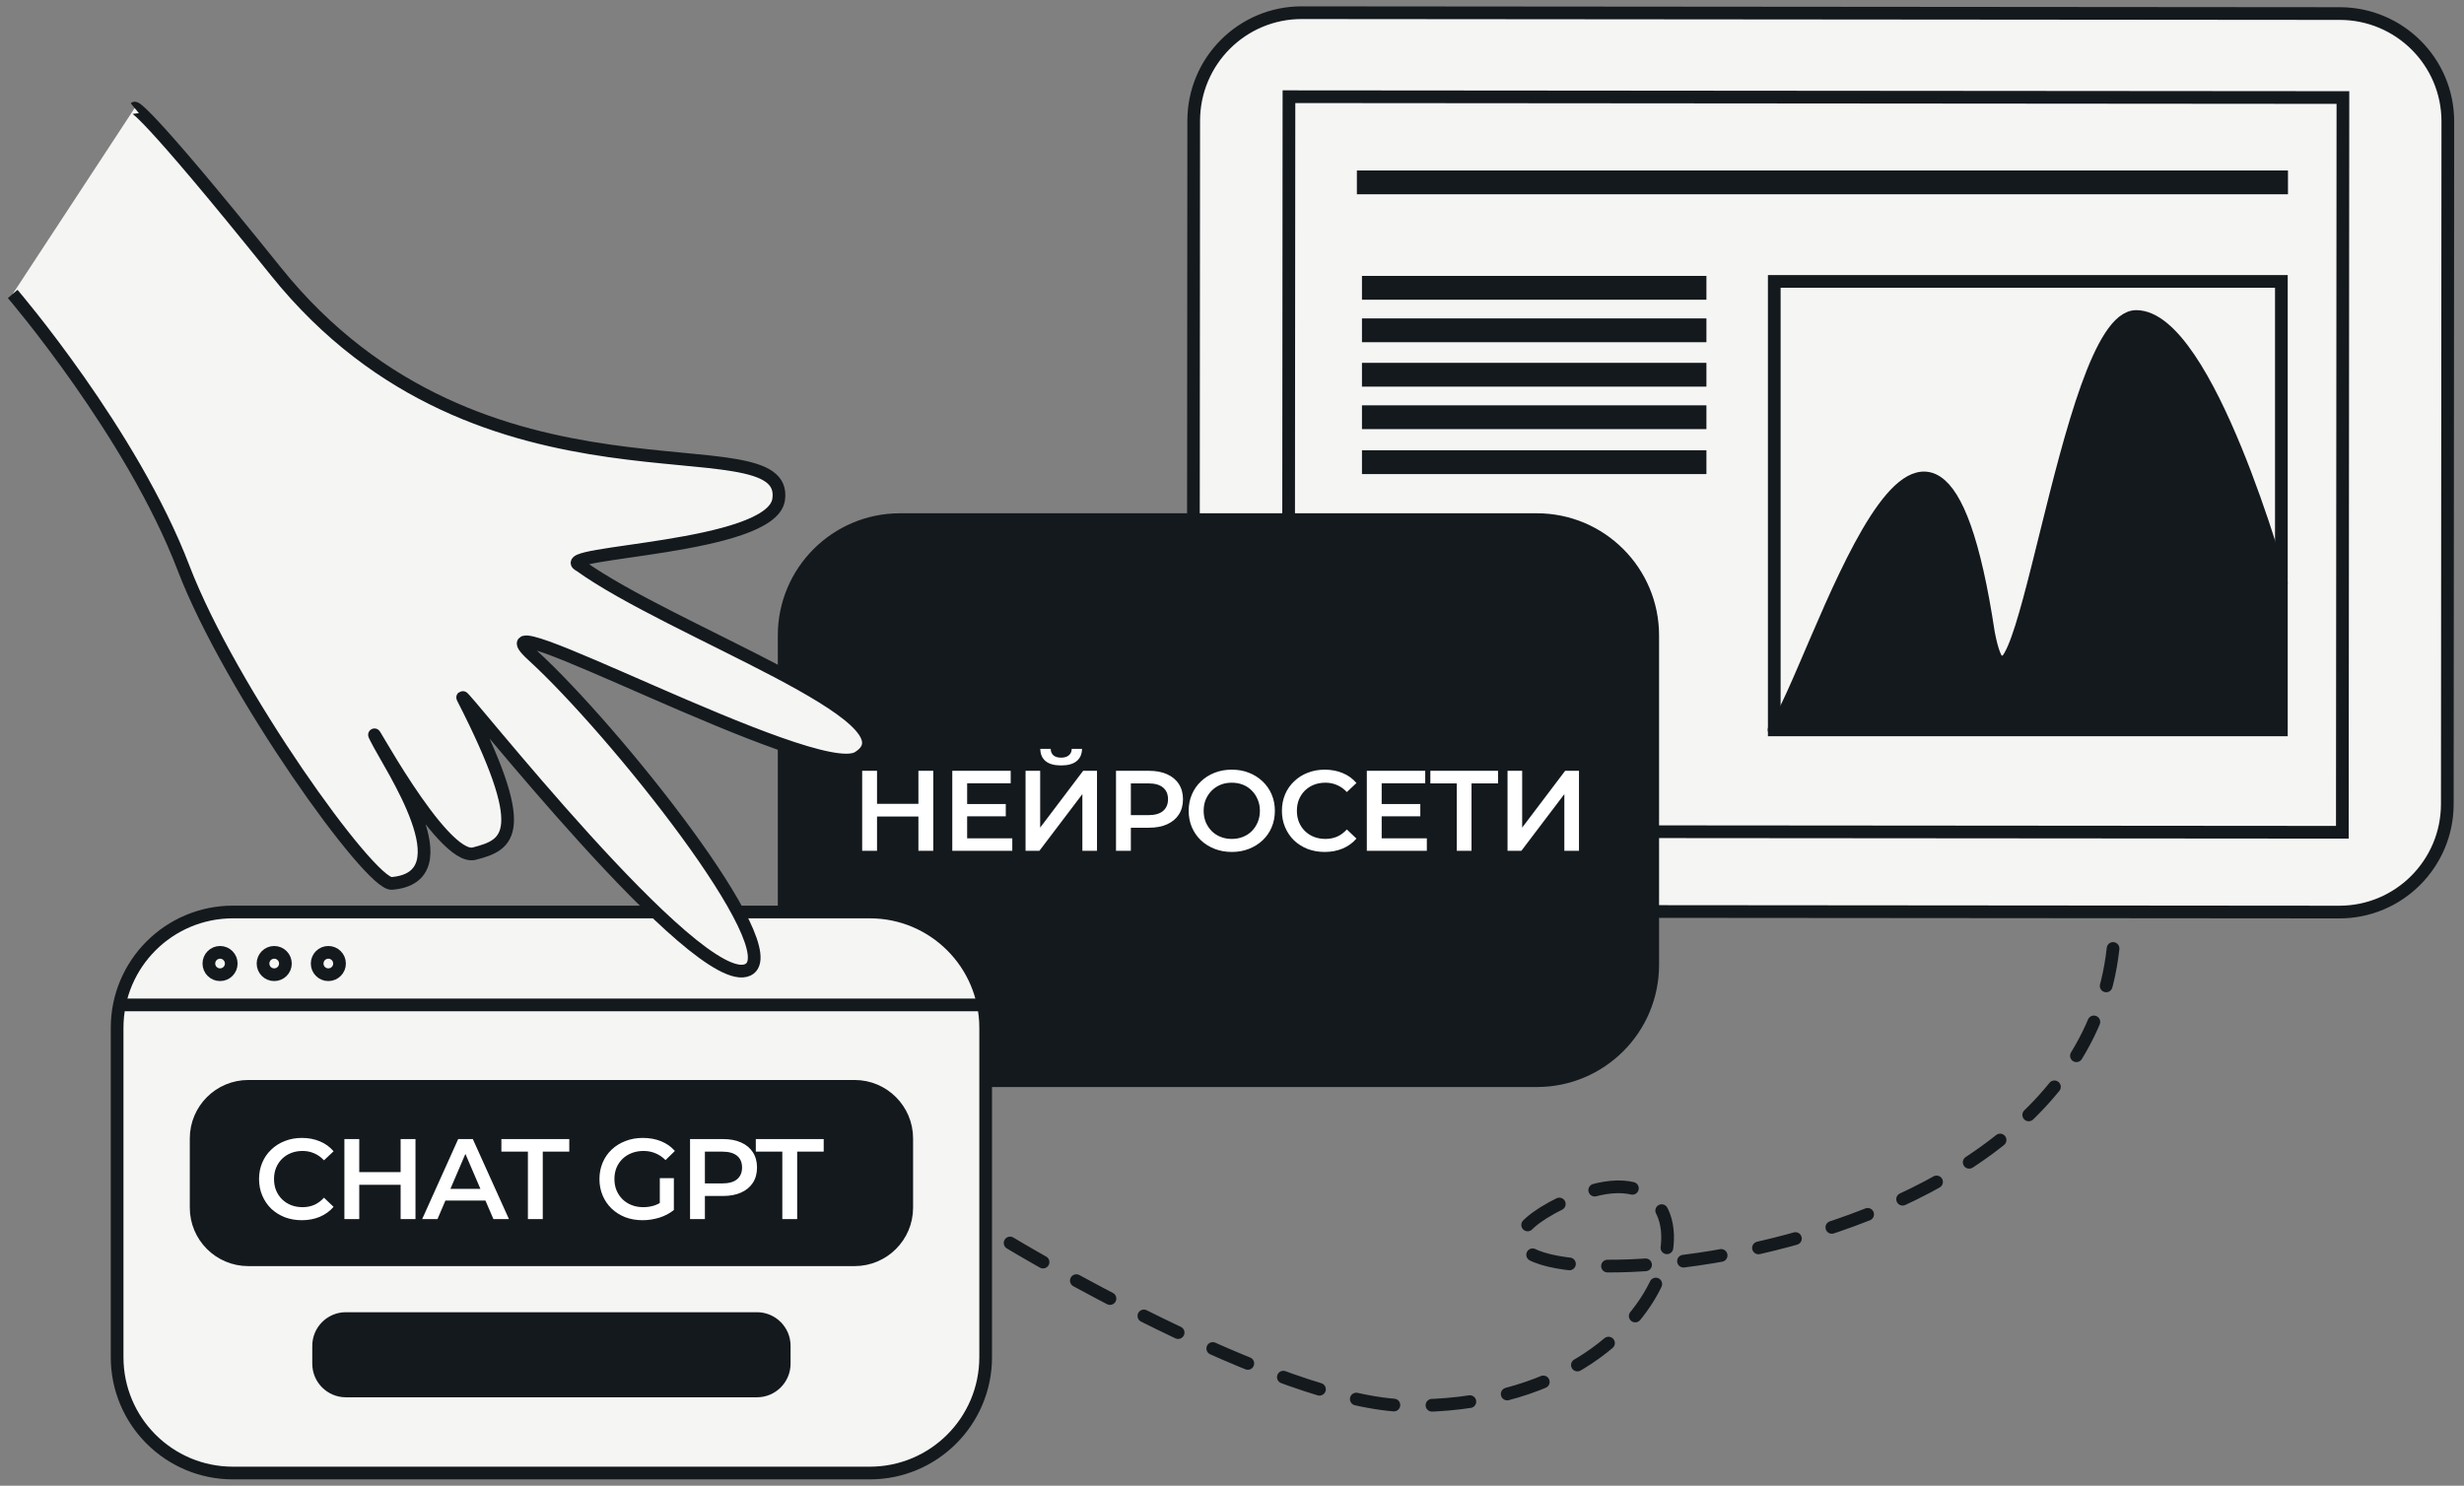 <svg width="194" height="117" viewBox="0 0 194 117" fill="none" xmlns="http://www.w3.org/2000/svg">
<rect x="0" y="0" width="194" height="117" fill="#808080" stroke="none"/>
<path d="M131.865 55.884L173.98 55.918L173.994 43.251" fill="#F5F5F4"/>
<path d="M131.865 55.884L173.98 55.918L173.994 43.251" stroke="#F5F5F4" stroke-miterlimit="10" stroke-linecap="round"/>
<path d="M192.727 9.58L192.686 63.325C192.679 68.022 188.87 71.831 184.174 71.824L102.444 71.757C97.748 71.75 93.939 67.941 93.945 63.244L93.986 9.499C93.993 4.802 97.802 0.993 102.498 1L184.228 1.068C188.925 1.075 192.734 4.883 192.727 9.58Z" fill="#F5F5F4" stroke="#14191D" stroke-miterlimit="10" stroke-linecap="round"/>
<path d="M101.484 7.615L101.438 65.474L184.421 65.54L184.467 7.681L101.484 7.615Z" fill="#F5F5F4" stroke="#14191D" stroke-miterlimit="10" stroke-linecap="round"/>
<path d="M179.641 13.925H107.332V14.799H179.641V13.925Z" stroke="#14191D" stroke-miterlimit="10"/>
<path d="M179.621 22.16H139.695V57.477H179.621V22.16Z" stroke="#14191D" stroke-miterlimit="10" stroke-linecap="round"/>
<path d="M139.68 57.463C142.967 53.004 152.11 20.336 156.562 49.859C158.873 61.855 162.554 24.924 168.192 24.924C173.831 24.924 179.619 45.928 179.619 45.928" fill="#14191D"/>
<path d="M139.68 57.463C142.967 53.004 152.11 20.336 156.562 49.859C158.873 61.855 162.554 24.924 168.192 24.924C173.831 24.924 179.619 45.928 179.619 45.928" stroke="#14191D" stroke-miterlimit="10" stroke-linecap="round"/>
<path d="M139.68 57.462L179.606 57.496L179.619 44.511" fill="#14191D"/>
<path d="M133.853 22.227H107.732V23.102H133.853V22.227Z" stroke="#14191D" stroke-miterlimit="10"/>
<path d="M133.853 25.575H107.732V26.449H133.853V25.575Z" stroke="#14191D" stroke-miterlimit="10"/>
<path d="M133.853 29.073H107.732V29.947H133.853V29.073Z" stroke="#14191D" stroke-miterlimit="10"/>
<path d="M133.853 32.419H107.732V33.293H133.853V32.419Z" stroke="#14191D" stroke-miterlimit="10"/>
<path d="M133.853 35.958H107.732V36.833H133.853V35.958Z" stroke="#14191D" stroke-miterlimit="10"/>
<path d="M121.002 85.102H70.863C65.827 85.102 61.74 81.022 61.74 75.98V50.042C61.74 45.007 65.82 40.92 70.863 40.92H121.002C126.038 40.92 130.125 45 130.125 50.042V75.98C130.125 81.022 126.038 85.102 121.002 85.102Z" fill="#14191D" stroke="#14191D" stroke-miterlimit="10"/>
<path d="M68.483 116H18.343C13.307 116 9.221 111.92 9.221 106.877V80.94C9.221 75.904 13.301 71.818 18.343 71.818H68.483C73.519 71.818 77.605 75.898 77.605 80.94V106.877C77.605 111.913 73.519 116 68.483 116Z" fill="#F5F5F4" stroke="#14191D" stroke-miterlimit="10"/>
<path d="M10.604 8.51C10.604 8.51 11.071 8.124 21.732 21.387C37.985 41.618 62.275 32.821 61.306 39.341C60.73 43.238 43.434 43.421 45.623 44.512C52.895 49.751 72.604 56.576 67.561 59.66C64.186 61.727 36.283 46.45 41.943 51.615C48.307 57.423 62.187 74.807 58.88 76.373C54.949 78.237 36.019 54.054 36.433 54.942C41.888 65.617 40.079 66.518 37.334 67.223C34.779 67.88 28.476 55.864 29.621 58.155C30.767 60.446 36.704 69.073 30.848 69.568C29.14 69.71 18.127 54.339 14.453 44.736C10.387 34.095 1 23.149 1 23.149" fill="#F5F5F4"/>
<path d="M10.604 8.51C10.604 8.51 11.071 8.124 21.732 21.387C37.985 41.618 62.275 32.821 61.306 39.341C60.73 43.238 43.434 43.421 45.623 44.512C52.895 49.751 72.604 56.576 67.561 59.66C64.186 61.727 36.283 46.45 41.943 51.615C48.307 57.423 62.187 74.807 58.88 76.373C54.949 78.237 36.019 54.054 36.433 54.942C41.888 65.617 40.079 66.518 37.334 67.223C34.779 67.88 28.476 55.864 29.621 58.155C30.767 60.446 36.704 69.073 30.848 69.568C29.14 69.71 18.127 54.339 14.453 44.736C10.387 34.095 1 23.149 1 23.149" stroke="#14191D" stroke-miterlimit="10"/>
<path d="M9.404 79.136H77.423" stroke="#14191D" stroke-miterlimit="10"/>
<path d="M25.852 76.758C26.338 76.758 26.733 76.364 26.733 75.877C26.733 75.391 26.338 74.996 25.852 74.996C25.365 74.996 24.971 75.391 24.971 75.877C24.971 76.364 25.365 76.758 25.852 76.758Z" stroke="#14191D" stroke-miterlimit="10"/>
<path d="M21.59 76.758C22.077 76.758 22.471 76.364 22.471 75.877C22.471 75.391 22.077 74.996 21.59 74.996C21.104 74.996 20.709 75.391 20.709 75.877C20.709 76.364 21.104 76.758 21.59 76.758Z" stroke="#14191D" stroke-miterlimit="10"/>
<path d="M17.326 76.758C17.813 76.758 18.207 76.364 18.207 75.877C18.207 75.391 17.813 74.996 17.326 74.996C16.84 74.996 16.445 75.391 16.445 75.877C16.445 76.364 16.84 76.758 17.326 76.758Z" stroke="#14191D" stroke-miterlimit="10"/>
<path d="M59.597 109.535H27.234C26.048 109.535 25.086 108.573 25.086 107.387V105.984C25.086 104.798 26.048 103.835 27.234 103.835H59.597C60.783 103.835 61.745 104.798 61.745 105.984V107.387C61.745 108.573 60.783 109.535 59.597 109.535Z" fill="#14191D" stroke="#14191D" stroke-miterlimit="10"/>
<path d="M25.434 92.527L23.78 89.518H25L25.692 90.894C25.841 91.178 25.976 91.47 26.159 91.843H26.2C26.356 91.47 26.478 91.178 26.62 90.894L27.277 89.518H28.45L26.796 92.581L28.558 95.726H27.338L26.579 94.262C26.417 93.951 26.268 93.632 26.085 93.252H26.044C25.881 93.632 25.732 93.951 25.583 94.262L24.844 95.726H23.672L25.434 92.527Z" fill="#F5F5F4"/>
<path d="M29.143 92.595C29.143 90.588 30.261 89.402 31.881 89.402C33.501 89.402 34.619 90.595 34.619 92.595C34.619 94.601 33.501 95.841 31.881 95.841C30.261 95.841 29.143 94.608 29.143 92.595ZM33.487 92.595C33.487 91.198 32.857 90.358 31.881 90.358C30.905 90.358 30.274 91.198 30.274 92.595C30.274 93.991 30.905 94.879 31.881 94.879C32.857 94.885 33.487 93.991 33.487 92.595Z" fill="#F5F5F4"/>
<path d="M39.01 93.083C38.719 93.13 38.427 93.164 37.98 93.164C36.543 93.164 35.676 92.602 35.676 91.016V89.518H36.753V91.016C36.753 91.958 37.201 92.276 38.089 92.276C38.502 92.276 38.787 92.243 39.01 92.195V89.518H40.108V95.726H39.01V93.083Z" fill="#F5F5F4"/>
<path d="M41.593 95.733L41.803 94.77C41.911 94.811 42.02 94.838 42.237 94.838C42.576 94.838 42.792 94.723 42.935 94.445L43.05 94.188L40.935 89.518H42.101L43.036 91.802L43.531 93.157H43.572L44.04 91.802L44.9 89.518H46.012L44.04 94.459C43.694 95.32 43.186 95.841 42.311 95.841C41.979 95.841 41.769 95.801 41.593 95.733Z" fill="#F5F5F4"/>
<path d="M48.66 89.518H50.646C51.92 89.518 52.862 89.911 52.862 91.05C52.862 91.633 52.544 92.202 52.001 92.392V92.432C52.686 92.588 53.194 93.069 53.194 93.903C53.194 95.143 52.178 95.726 50.809 95.726H48.66V89.518ZM50.551 92.08C51.419 92.08 51.785 91.741 51.785 91.206C51.785 90.602 51.378 90.379 50.571 90.379H49.765V92.087H50.551V92.08ZM50.693 94.865C51.602 94.865 52.117 94.54 52.117 93.842C52.117 93.191 51.622 92.907 50.693 92.907H49.765V94.872H50.693V94.865Z" fill="#F5F5F4"/>
<path d="M56.223 89.518H57.321V95.726H56.223V89.518Z" fill="#F5F5F4"/>
<path d="M60.154 90.447H58.365V89.518H63.048V90.447H61.259V95.726H60.161V90.447H60.154Z" fill="#F5F5F4"/>
<path d="M67.284 99.205H19.55C17.28 99.205 15.443 97.368 15.443 95.098V89.656C15.443 87.385 17.28 85.548 19.55 85.548H67.284C69.555 85.548 71.391 87.385 71.391 89.656V95.098C71.391 97.368 69.555 99.205 67.284 99.205Z" fill="#14191D" stroke="#14191D" stroke-miterlimit="10"/>
<path d="M23.762 96.09C23.282 96.09 22.835 96.012 22.421 95.856C22.013 95.694 21.656 95.469 21.35 95.181C21.05 94.887 20.816 94.542 20.648 94.146C20.48 93.75 20.396 93.318 20.396 92.85C20.396 92.382 20.48 91.95 20.648 91.554C20.816 91.158 21.053 90.816 21.359 90.528C21.665 90.234 22.022 90.009 22.43 89.853C22.838 89.691 23.285 89.61 23.771 89.61C24.287 89.61 24.758 89.7 25.184 89.88C25.61 90.054 25.97 90.315 26.264 90.663L25.508 91.374C25.28 91.128 25.025 90.945 24.743 90.825C24.461 90.699 24.155 90.636 23.825 90.636C23.495 90.636 23.192 90.69 22.916 90.798C22.646 90.906 22.409 91.059 22.205 91.257C22.007 91.455 21.851 91.689 21.737 91.959C21.629 92.229 21.575 92.526 21.575 92.85C21.575 93.174 21.629 93.471 21.737 93.741C21.851 94.011 22.007 94.245 22.205 94.443C22.409 94.641 22.646 94.794 22.916 94.902C23.192 95.01 23.495 95.064 23.825 95.064C24.155 95.064 24.461 95.004 24.743 94.884C25.025 94.758 25.28 94.569 25.508 94.317L26.264 95.037C25.97 95.379 25.61 95.64 25.184 95.82C24.758 96 24.284 96.09 23.762 96.09ZM31.543 89.7H32.713V96H31.543V89.7ZM28.285 96H27.115V89.7H28.285V96ZM31.633 93.3H28.186V92.301H31.633V93.3ZM33.24 96L36.075 89.7H37.227L40.071 96H38.847L36.408 90.321H36.876L34.446 96H33.24ZM34.545 94.542L34.86 93.624H38.262L38.577 94.542H34.545ZM41.564 96V90.69H39.476V89.7H44.822V90.69H42.734V96H41.564ZM50.59 96.09C50.098 96.09 49.645 96.012 49.231 95.856C48.823 95.694 48.466 95.469 48.16 95.181C47.854 94.887 47.617 94.542 47.449 94.146C47.281 93.75 47.197 93.318 47.197 92.85C47.197 92.382 47.281 91.95 47.449 91.554C47.617 91.158 47.854 90.816 48.16 90.528C48.472 90.234 48.835 90.009 49.249 89.853C49.663 89.691 50.116 89.61 50.608 89.61C51.142 89.61 51.622 89.697 52.048 89.871C52.48 90.045 52.843 90.3 53.137 90.636L52.399 91.356C52.153 91.11 51.886 90.93 51.598 90.816C51.316 90.696 51.004 90.636 50.662 90.636C50.332 90.636 50.026 90.69 49.744 90.798C49.462 90.906 49.219 91.059 49.015 91.257C48.811 91.455 48.652 91.689 48.538 91.959C48.43 92.229 48.376 92.526 48.376 92.85C48.376 93.168 48.43 93.462 48.538 93.732C48.652 94.002 48.811 94.239 49.015 94.443C49.219 94.641 49.459 94.794 49.735 94.902C50.011 95.01 50.317 95.064 50.653 95.064C50.965 95.064 51.265 95.016 51.553 94.92C51.847 94.818 52.126 94.65 52.39 94.416L53.056 95.289C52.726 95.553 52.342 95.754 51.904 95.892C51.472 96.024 51.034 96.09 50.59 96.09ZM51.949 95.136V92.778H53.056V95.289L51.949 95.136ZM54.33 96V89.7H56.922C57.48 89.7 57.956 89.79 58.352 89.97C58.755 90.15 59.063 90.408 59.279 90.744C59.495 91.08 59.603 91.479 59.603 91.941C59.603 92.403 59.495 92.802 59.279 93.138C59.063 93.474 58.755 93.732 58.352 93.912C57.956 94.092 57.48 94.182 56.922 94.182H54.977L55.499 93.633V96H54.33ZM55.499 93.759L54.977 93.192H56.867C57.383 93.192 57.77 93.084 58.029 92.868C58.292 92.646 58.425 92.337 58.425 91.941C58.425 91.539 58.292 91.23 58.029 91.014C57.77 90.798 57.383 90.69 56.867 90.69H54.977L55.499 90.114V93.759ZM61.595 96V90.69H59.507V89.7H64.853V90.69H62.765V96H61.595Z" fill="white"/>
<path d="M72.31 60.7H73.48V67H72.31V60.7ZM69.052 67H67.882V60.7H69.052V67ZM72.4 64.3H68.953V63.301H72.4V64.3ZM76.057 63.319H79.189V64.282H76.057V63.319ZM76.147 66.019H79.702V67H74.977V60.7H79.576V61.681H76.147V66.019ZM80.746 67V60.7H81.897V65.173L85.281 60.7H86.371V67H85.219V62.536L81.835 67H80.746ZM83.544 60.277C83.004 60.277 82.597 60.163 82.32 59.935C82.05 59.707 81.912 59.386 81.906 58.972H82.725C82.731 59.194 82.803 59.365 82.942 59.485C83.085 59.605 83.287 59.665 83.544 59.665C83.802 59.665 84.004 59.605 84.147 59.485C84.297 59.365 84.376 59.194 84.382 58.972H85.192C85.186 59.386 85.044 59.707 84.769 59.935C84.493 60.163 84.085 60.277 83.544 60.277ZM87.867 67V60.7H90.459C91.017 60.7 91.494 60.79 91.89 60.97C92.292 61.15 92.601 61.408 92.817 61.744C93.033 62.08 93.141 62.479 93.141 62.941C93.141 63.403 93.033 63.802 92.817 64.138C92.601 64.474 92.292 64.732 91.89 64.912C91.494 65.092 91.017 65.182 90.459 65.182H88.515L89.037 64.633V67H87.867ZM89.037 64.759L88.515 64.192H90.405C90.921 64.192 91.308 64.084 91.566 63.868C91.83 63.646 91.962 63.337 91.962 62.941C91.962 62.539 91.83 62.23 91.566 62.014C91.308 61.798 90.921 61.69 90.405 61.69H88.515L89.037 61.114V64.759ZM96.991 67.09C96.499 67.09 96.046 67.009 95.632 66.847C95.218 66.685 94.858 66.46 94.552 66.172C94.246 65.878 94.009 65.536 93.841 65.146C93.673 64.75 93.589 64.318 93.589 63.85C93.589 63.382 93.673 62.953 93.841 62.563C94.009 62.167 94.246 61.825 94.552 61.537C94.858 61.243 95.218 61.015 95.632 60.853C96.046 60.691 96.496 60.61 96.982 60.61C97.474 60.61 97.924 60.691 98.332 60.853C98.746 61.015 99.106 61.243 99.412 61.537C99.718 61.825 99.955 62.167 100.123 62.563C100.291 62.953 100.375 63.382 100.375 63.85C100.375 64.318 100.291 64.75 100.123 65.146C99.955 65.542 99.718 65.884 99.412 66.172C99.106 66.46 98.746 66.685 98.332 66.847C97.924 67.009 97.477 67.09 96.991 67.09ZM96.982 66.064C97.3 66.064 97.594 66.01 97.864 65.902C98.134 65.794 98.368 65.641 98.566 65.443C98.764 65.239 98.917 65.005 99.025 64.741C99.139 64.471 99.196 64.174 99.196 63.85C99.196 63.526 99.139 63.232 99.025 62.968C98.917 62.698 98.764 62.464 98.566 62.266C98.368 62.062 98.134 61.906 97.864 61.798C97.594 61.69 97.3 61.636 96.982 61.636C96.664 61.636 96.37 61.69 96.1 61.798C95.836 61.906 95.602 62.062 95.398 62.266C95.2 62.464 95.044 62.698 94.93 62.968C94.822 63.232 94.768 63.526 94.768 63.85C94.768 64.168 94.822 64.462 94.93 64.732C95.044 65.002 95.2 65.239 95.398 65.443C95.596 65.641 95.83 65.794 96.1 65.902C96.37 66.01 96.664 66.064 96.982 66.064ZM104.296 67.09C103.816 67.09 103.369 67.012 102.955 66.856C102.547 66.694 102.19 66.469 101.884 66.181C101.584 65.887 101.35 65.542 101.182 65.146C101.014 64.75 100.93 64.318 100.93 63.85C100.93 63.382 101.014 62.95 101.182 62.554C101.35 62.158 101.587 61.816 101.893 61.528C102.199 61.234 102.556 61.009 102.964 60.853C103.372 60.691 103.819 60.61 104.305 60.61C104.821 60.61 105.292 60.7 105.718 60.88C106.144 61.054 106.504 61.315 106.798 61.663L106.042 62.374C105.814 62.128 105.559 61.945 105.277 61.825C104.995 61.699 104.689 61.636 104.359 61.636C104.029 61.636 103.726 61.69 103.45 61.798C103.18 61.906 102.943 62.059 102.739 62.257C102.541 62.455 102.385 62.689 102.271 62.959C102.163 63.229 102.109 63.526 102.109 63.85C102.109 64.174 102.163 64.471 102.271 64.741C102.385 65.011 102.541 65.245 102.739 65.443C102.943 65.641 103.18 65.794 103.45 65.902C103.726 66.01 104.029 66.064 104.359 66.064C104.689 66.064 104.995 66.004 105.277 65.884C105.559 65.758 105.814 65.569 106.042 65.317L106.798 66.037C106.504 66.379 106.144 66.64 105.718 66.82C105.292 67 104.818 67.09 104.296 67.09ZM108.695 63.319H111.827V64.282H108.695V63.319ZM108.785 66.019H112.34V67H107.615V60.7H112.214V61.681H108.785V66.019ZM114.697 67V61.402L114.976 61.69H112.618V60.7H117.946V61.69H115.588L115.858 61.402V67H114.697ZM118.694 67V60.7H119.846V65.173L123.23 60.7H124.319V67H123.167V62.536L119.783 67H118.694Z" fill="white"/>
<path d="M79.529 97.883C79.529 97.883 100.567 110.605 110.841 110.7C134.047 110.923 136.656 87.948 122.98 94.705C105.243 103.468 164.146 103.068 166.43 74.047" stroke="#14191D" stroke-miterlimit="10" stroke-linecap="round" stroke-dasharray="3 3"/>
</svg>
